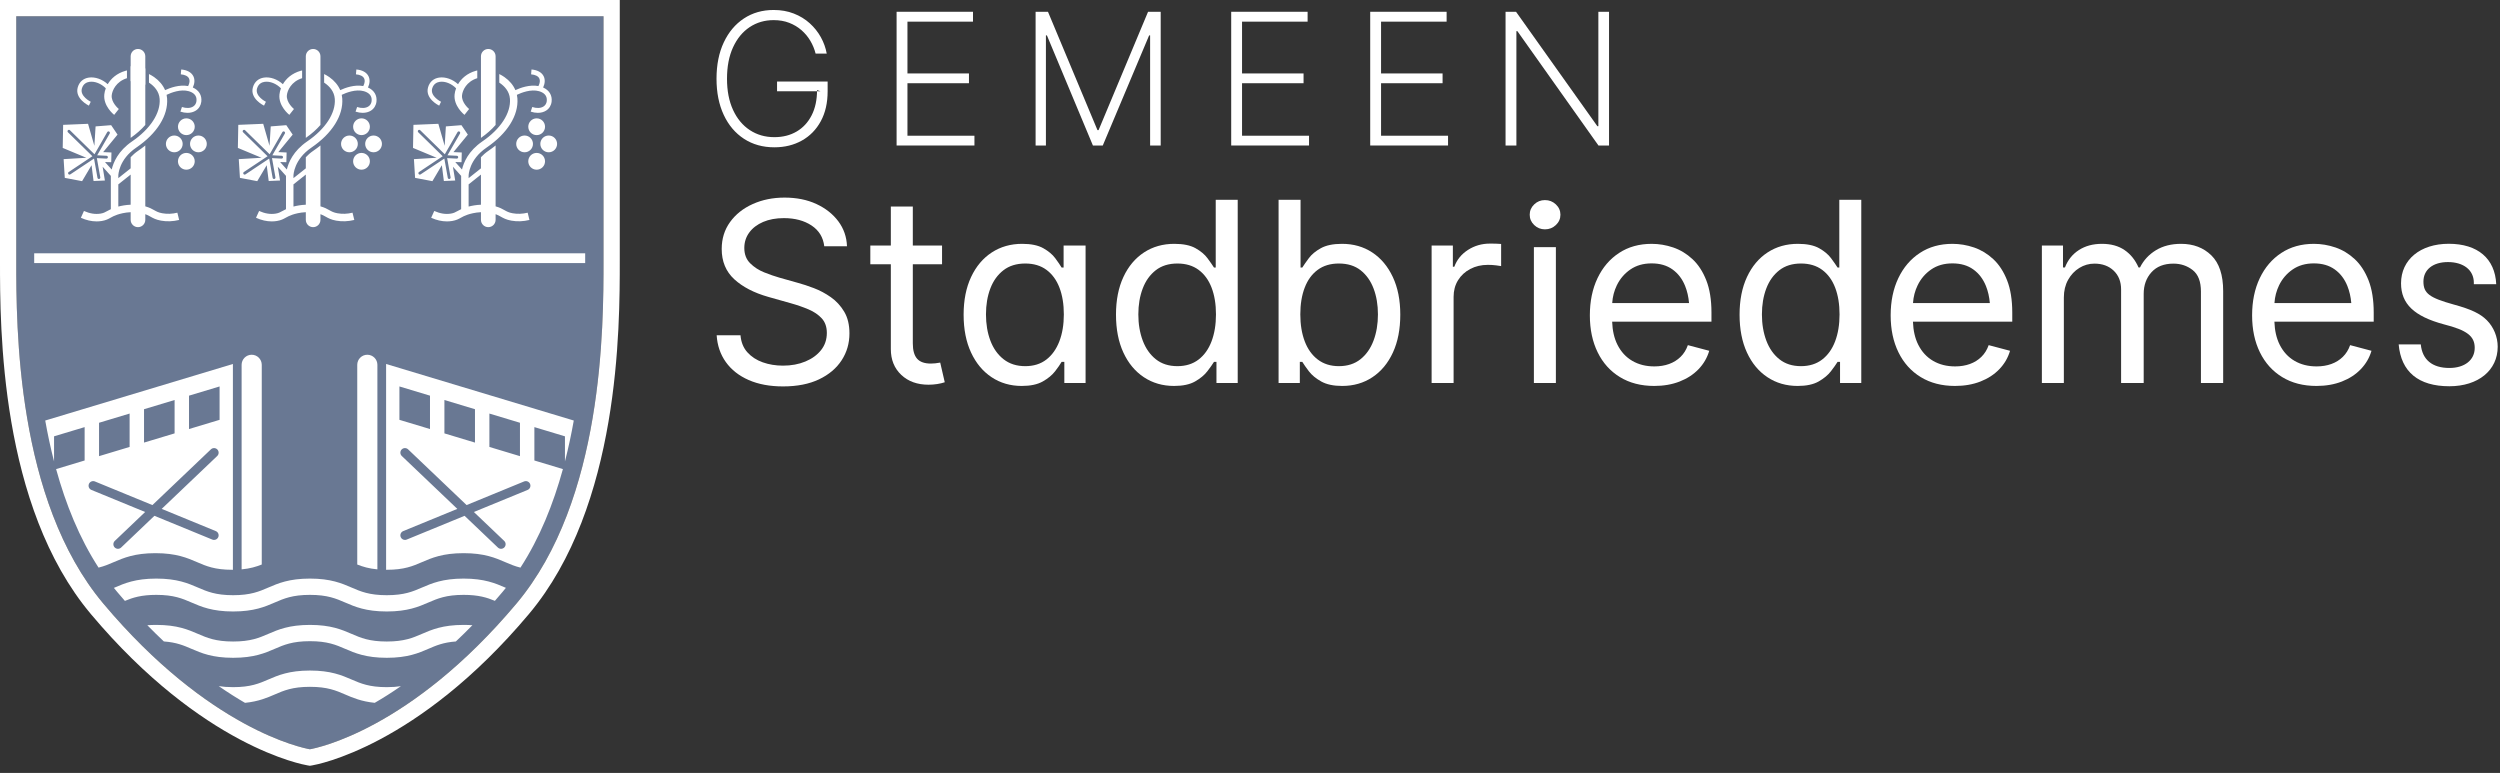 <svg width="262" height="81" viewBox="0 0 262 81" fill="none" xmlns="http://www.w3.org/2000/svg">
<rect x="0" y="0" width="262" height="81" fill="#333333" stroke="none"/>
<path fill-rule="evenodd" clip-rule="evenodd" d="M1.705 1.706V27.33C1.702 34.185 1.696 52.392 10.836 63.264C21.897 76.422 31.703 78.387 32.476 78.523C33.249 78.387 43.055 76.423 54.116 63.264C63.256 52.392 63.25 34.185 63.248 27.331V1.706H1.705Z" fill="#697893"/>
<path fill-rule="evenodd" clip-rule="evenodd" d="M3.584 27.57H61.327V26.546H3.584V27.57Z" fill="white"/>
<path fill-rule="evenodd" clip-rule="evenodd" d="M15.227 8.88V7.18C14.777 7.025 14.312 6.94 13.865 6.94C13.807 6.94 13.75 6.943 13.693 6.946V8.507C13.746 8.502 13.8 8.497 13.859 8.497C14.295 8.497 14.796 8.642 15.227 8.88" fill="white"/>
<path fill-rule="evenodd" clip-rule="evenodd" d="M40.534 72.014C38.697 72.014 37.798 71.625 36.846 71.213C35.827 70.773 34.671 70.273 32.483 70.273C30.293 70.273 29.138 70.773 28.119 71.213C27.167 71.625 26.268 72.014 24.432 72.014C23.844 72.014 23.353 71.974 22.925 71.906C23.912 72.59 24.835 73.17 25.678 73.659C27.097 73.512 27.989 73.128 28.795 72.78C29.747 72.368 30.646 71.979 32.483 71.979C34.319 71.979 35.218 72.368 36.17 72.779C36.973 73.127 37.862 73.51 39.272 73.657C40.113 73.17 41.032 72.592 42.017 71.91C41.595 71.975 41.11 72.014 40.534 72.014" fill="white"/>
<path fill-rule="evenodd" clip-rule="evenodd" d="M13.088 62.974C13.912 62.631 14.799 62.342 16.381 62.342C18.217 62.342 19.117 62.731 20.068 63.142C21.087 63.583 22.243 64.083 24.431 64.083C26.621 64.083 27.776 63.583 28.795 63.142C29.747 62.731 30.646 62.342 32.482 62.342C34.319 62.342 35.218 62.731 36.17 63.142C37.189 63.583 38.345 64.083 40.533 64.083C42.722 64.083 43.878 63.583 44.897 63.142C45.849 62.731 46.748 62.342 48.584 62.342C50.158 62.342 51.044 62.628 51.864 62.969C52.129 62.665 52.394 62.358 52.66 62.041C52.781 61.898 52.899 61.752 53.017 61.606C52.994 61.596 52.971 61.587 52.949 61.576C51.929 61.136 50.773 60.636 48.584 60.636C46.396 60.636 45.24 61.136 44.221 61.576C43.269 61.988 42.37 62.377 40.533 62.377C38.697 62.377 37.798 61.988 36.846 61.576C35.827 61.136 34.672 60.636 32.482 60.636C30.293 60.636 29.139 61.136 28.119 61.576C27.167 61.988 26.268 62.377 24.431 62.377C22.595 62.377 21.696 61.988 20.744 61.576C19.725 61.136 18.57 60.636 16.381 60.636C14.192 60.636 13.037 61.136 12.017 61.576C11.99 61.588 11.963 61.6 11.936 61.612C12.052 61.755 12.168 61.899 12.288 62.041C12.556 62.36 12.822 62.669 13.088 62.974" fill="white"/>
<path fill-rule="evenodd" clip-rule="evenodd" d="M48.584 65.49C46.395 65.49 45.24 65.99 44.221 66.43C43.269 66.842 42.37 67.231 40.533 67.231C38.697 67.231 37.798 66.842 36.846 66.43C35.826 65.99 34.671 65.49 32.483 65.49C30.293 65.49 29.138 65.99 28.119 66.431C27.167 66.842 26.268 67.231 24.432 67.231C22.595 67.231 21.696 66.842 20.744 66.43C19.725 65.99 18.57 65.49 16.381 65.49C16.044 65.49 15.732 65.503 15.441 65.524C16.026 66.124 16.604 66.688 17.173 67.224C18.497 67.319 19.265 67.65 20.068 67.997C21.088 68.438 22.242 68.937 24.432 68.937C26.621 68.937 27.775 68.438 28.795 67.997C29.747 67.585 30.646 67.196 32.483 67.196C34.319 67.196 35.218 67.585 36.17 67.997C37.189 68.438 38.344 68.937 40.533 68.937C42.723 68.937 43.878 68.438 44.897 67.997C45.697 67.651 46.461 67.322 47.773 67.226C48.343 66.689 48.922 66.123 49.508 65.523C49.222 65.502 48.915 65.49 48.584 65.49" fill="white"/>
<path fill-rule="evenodd" clip-rule="evenodd" d="M1.705 1.706V27.33C1.702 34.185 1.696 52.392 10.836 63.264C21.897 76.422 31.704 78.387 32.476 78.523C33.249 78.387 43.055 76.423 54.116 63.264C63.256 52.392 63.25 34.185 63.248 27.331V1.706H1.705ZM32.476 80.253L32.234 80.213C31.79 80.139 21.213 78.259 9.532 64.363C-0.008 53.014 -0.002 34.355 7.03599e-05 27.33V0H64.952V27.33C64.955 34.355 64.96 53.014 55.42 64.363C43.739 78.259 33.162 80.139 32.718 80.213L32.476 80.253Z" fill="white"/>
<path fill-rule="evenodd" clip-rule="evenodd" d="M15.227 13.097V8.88V7.18V5.9C15.227 5.476 14.884 5.132 14.46 5.132C14.036 5.132 13.693 5.476 13.693 5.9V6.945V8.508V14.451C14.3 14.027 14.816 13.57 15.227 13.097V13.097ZM12.399 19.322V21.648C12.727 21.562 13.178 21.474 13.693 21.454V18.295L12.399 19.322ZM10.51 18.584L10.15 16.571L11.156 16.623C11.236 16.623 11.302 16.56 11.305 16.481C11.307 16.442 11.294 16.403 11.267 16.374C11.241 16.344 11.204 16.327 11.164 16.325L10.187 16.274L11.497 13.994C11.538 13.922 11.513 13.831 11.442 13.789C11.407 13.77 11.367 13.765 11.329 13.775C11.29 13.786 11.258 13.81 11.238 13.845L9.903 16.169L7.328 13.648C7.269 13.591 7.175 13.592 7.117 13.651C7.089 13.68 7.074 13.717 7.075 13.757C7.075 13.797 7.091 13.834 7.119 13.862L9.684 16.373L7.202 18.026C7.169 18.048 7.146 18.082 7.139 18.121C7.131 18.16 7.139 18.2 7.161 18.234C7.206 18.301 7.298 18.32 7.368 18.275L9.855 16.618L10.216 18.637C10.229 18.708 10.291 18.759 10.364 18.759L10.39 18.757C10.429 18.75 10.463 18.728 10.486 18.695C10.509 18.663 10.518 18.623 10.51 18.584V18.584ZM21.098 10.658C21.05 11.054 20.845 11.387 20.518 11.594C20.275 11.748 19.976 11.826 19.652 11.826C19.414 11.826 19.162 11.784 18.906 11.7L19.068 11.214C19.524 11.366 19.953 11.347 20.244 11.162C20.441 11.037 20.56 10.842 20.59 10.597C20.666 9.951 20.189 9.674 19.775 9.556C18.937 9.317 17.927 9.714 17.459 9.937C17.484 10.06 17.504 10.185 17.512 10.311C17.641 12.099 16.461 13.981 14.274 15.473C12.438 16.726 12.4 18.341 12.399 18.409V18.669L13.693 17.642V16.477C13.906 16.246 14.167 16.014 14.491 15.793C14.751 15.616 14.995 15.432 15.227 15.245V21.625C15.666 21.748 15.929 21.895 16.16 22.026C16.41 22.166 16.607 22.278 17.02 22.352C17.522 22.443 18.05 22.422 18.588 22.29L18.774 23.051C18.13 23.21 17.492 23.234 16.881 23.124C16.338 23.026 16.052 22.864 15.775 22.708C15.611 22.615 15.454 22.526 15.227 22.445V23.039C15.227 23.462 14.884 23.806 14.46 23.806C14.036 23.806 13.693 23.462 13.693 23.039V22.237C13.066 22.265 12.55 22.411 12.292 22.498C11.966 22.608 11.776 22.714 11.592 22.816C11.343 22.954 11.108 23.085 10.669 23.159C10.49 23.188 10.307 23.203 10.123 23.203C9.587 23.203 9.035 23.077 8.476 22.823L8.798 22.109C9.406 22.384 9.992 22.477 10.541 22.386C10.846 22.334 10.991 22.254 11.212 22.131C11.324 22.068 11.452 21.998 11.616 21.923V18.431L10.755 17.471L10.993 18.918L9.804 18.97L9.595 17.314L8.604 18.986L6.789 18.641L6.668 16.678L9.05 16.534L6.572 15.502L6.617 13.084L9.228 12.975L9.89 15.283L10.017 13.247L11.649 13.118L12.318 14.108L10.812 15.941L11.681 15.979L11.656 16.999L11.002 16.983L11.706 17.767C11.877 17.037 12.375 15.819 13.833 14.825C15.754 13.514 16.837 11.848 16.732 10.367C16.674 9.56 16.142 9.027 15.707 8.723C15.676 8.701 15.645 8.681 15.613 8.66V7.759C15.801 7.852 15.983 7.96 16.156 8.08C16.688 8.453 17.077 8.922 17.301 9.445C17.817 9.205 18.801 8.843 19.717 9.02C19.877 8.707 19.91 8.425 19.805 8.216C19.687 7.978 19.382 7.828 18.948 7.792L18.99 7.282C19.609 7.333 20.061 7.583 20.263 7.987C20.431 8.325 20.409 8.738 20.209 9.17C20.848 9.454 21.176 9.993 21.098 10.658V10.658ZM9.314 11.071L9.51 10.665C9.498 10.659 8.339 10.086 8.584 9.264C8.731 8.771 9.094 8.618 9.372 8.577C9.941 8.491 10.623 8.774 11.087 9.255C11.004 9.476 10.951 9.694 10.931 9.896C10.802 11.103 11.917 12 11.965 12.038L12.452 11.423C12.444 11.417 11.627 10.754 11.709 9.979C11.762 9.478 12.161 8.552 13.306 8.194V7.383C13.255 7.394 13.204 7.405 13.155 7.42C12.23 7.684 11.633 8.236 11.29 8.825C10.734 8.312 9.973 8.031 9.305 8.131C8.73 8.217 8.32 8.574 8.153 9.135C7.798 10.325 9.253 11.041 9.314 11.071V11.071ZM18.651 13.281C18.651 13.767 19.044 14.16 19.53 14.16C20.016 14.16 20.409 13.767 20.409 13.281C20.409 12.795 20.016 12.402 19.53 12.402C19.044 12.402 18.651 12.795 18.651 13.281V13.281ZM19.914 15.081C19.914 15.567 20.308 15.96 20.793 15.96C21.278 15.96 21.672 15.567 21.672 15.081C21.672 14.595 21.278 14.202 20.793 14.202C20.308 14.202 19.914 14.595 19.914 15.081V15.081ZM17.386 15.081C17.386 15.567 17.78 15.96 18.265 15.96C18.75 15.96 19.144 15.567 19.144 15.081C19.144 14.595 18.75 14.202 18.265 14.202C17.78 14.202 17.386 14.595 17.386 15.081V15.081ZM20.408 16.905C20.408 17.391 20.014 17.784 19.529 17.784C19.044 17.784 18.65 17.391 18.65 16.905C18.65 16.419 19.044 16.026 19.529 16.026C20.014 16.026 20.408 16.419 20.408 16.905V16.905Z" fill="white"/>
<path fill-rule="evenodd" clip-rule="evenodd" d="M33.583 13.097V8.88V7.18V5.9C33.583 5.476 33.239 5.132 32.816 5.132C32.392 5.132 32.049 5.476 32.049 5.9V6.945V8.508V14.451C32.656 14.027 33.172 13.57 33.583 13.097V13.097ZM30.755 19.322V21.648C31.083 21.562 31.534 21.474 32.049 21.454V18.295L30.755 19.322ZM28.866 18.584L28.506 16.571L29.512 16.623C29.591 16.623 29.657 16.56 29.661 16.481C29.663 16.442 29.65 16.403 29.623 16.374C29.597 16.344 29.56 16.327 29.52 16.325L28.543 16.274L29.853 13.994C29.893 13.922 29.869 13.831 29.798 13.789C29.763 13.77 29.723 13.765 29.685 13.775C29.646 13.786 29.614 13.81 29.594 13.845L28.259 16.169L25.684 13.648C25.625 13.591 25.53 13.592 25.473 13.651C25.445 13.68 25.43 13.717 25.43 13.757C25.431 13.797 25.447 13.834 25.475 13.862L28.04 16.373L25.558 18.026C25.525 18.048 25.502 18.082 25.495 18.121C25.487 18.16 25.495 18.2 25.516 18.234C25.561 18.301 25.654 18.32 25.724 18.275L28.211 16.618L28.572 18.637C28.585 18.708 28.647 18.759 28.72 18.759L28.745 18.757C28.785 18.75 28.819 18.728 28.842 18.695C28.865 18.663 28.873 18.623 28.866 18.584V18.584ZM39.453 10.658C39.406 11.054 39.2 11.387 38.874 11.594C38.63 11.748 38.332 11.826 38.008 11.826C37.77 11.826 37.517 11.784 37.262 11.7L37.424 11.214C37.88 11.366 38.309 11.347 38.6 11.162C38.797 11.037 38.916 10.842 38.946 10.597C39.022 9.951 38.545 9.674 38.131 9.556C37.293 9.317 36.283 9.714 35.814 9.937C35.84 10.06 35.859 10.185 35.868 10.311C35.997 12.099 34.817 13.981 32.63 15.473C30.794 16.726 30.756 18.341 30.755 18.409V18.669L32.049 17.642V16.477C32.262 16.246 32.523 16.014 32.847 15.793C33.107 15.616 33.35 15.432 33.583 15.245V21.625C34.022 21.748 34.285 21.895 34.516 22.026C34.766 22.166 34.963 22.278 35.376 22.352C35.878 22.443 36.406 22.422 36.944 22.29L37.13 23.051C36.486 23.21 35.848 23.234 35.237 23.124C34.694 23.026 34.408 22.864 34.131 22.708C33.967 22.615 33.809 22.526 33.583 22.445V23.039C33.583 23.462 33.239 23.806 32.816 23.806C32.392 23.806 32.049 23.462 32.049 23.039V22.237C31.422 22.265 30.906 22.411 30.648 22.498C30.322 22.608 30.132 22.714 29.948 22.816C29.699 22.954 29.463 23.085 29.025 23.159C28.845 23.188 28.663 23.203 28.479 23.203C27.943 23.203 27.391 23.077 26.831 22.823L27.154 22.109C27.762 22.384 28.348 22.477 28.896 22.386C29.201 22.334 29.347 22.254 29.568 22.131C29.68 22.068 29.808 21.998 29.972 21.923V18.431L29.11 17.471L29.349 18.918L28.16 18.97L27.951 17.314L26.96 18.986L25.145 18.641L25.024 16.678L27.406 16.534L24.928 15.502L24.973 13.084L27.584 12.975L28.246 15.283L28.372 13.247L30.004 13.118L30.674 14.108L29.167 15.941L30.037 15.979L30.012 16.999L29.358 16.983L30.061 17.767C30.232 17.037 30.731 15.819 32.188 14.825C34.11 13.514 35.193 11.848 35.087 10.367C35.03 9.56 34.498 9.027 34.062 8.723C34.032 8.701 34.001 8.681 33.969 8.66V7.759C34.157 7.852 34.339 7.96 34.512 8.08C35.044 8.453 35.433 8.922 35.657 9.445C36.173 9.205 37.157 8.843 38.072 9.02C38.233 8.707 38.266 8.425 38.161 8.216C38.043 7.978 37.738 7.828 37.303 7.792L37.346 7.282C37.965 7.333 38.417 7.583 38.619 7.987C38.787 8.325 38.765 8.738 38.565 9.17C39.204 9.454 39.532 9.993 39.453 10.658V10.658ZM27.67 11.071L27.866 10.665C27.854 10.659 26.695 10.086 26.94 9.264C27.087 8.771 27.45 8.618 27.728 8.577C28.297 8.491 28.979 8.774 29.443 9.255C29.36 9.476 29.307 9.694 29.287 9.896C29.158 11.103 30.273 12 30.321 12.038L30.807 11.423C30.799 11.417 29.983 10.754 30.065 9.979C30.118 9.478 30.517 8.552 31.662 8.194V7.383C31.611 7.394 31.56 7.405 31.511 7.42C30.585 7.684 29.989 8.236 29.646 8.825C29.09 8.312 28.329 8.031 27.661 8.131C27.085 8.217 26.676 8.574 26.509 9.135C26.154 10.325 27.609 11.041 27.67 11.071V11.071ZM37.007 13.281C37.007 13.767 37.4 14.16 37.886 14.16C38.371 14.16 38.764 13.767 38.764 13.281C38.764 12.795 38.371 12.402 37.886 12.402C37.4 12.402 37.007 12.795 37.007 13.281V13.281ZM38.27 15.081C38.27 15.567 38.664 15.96 39.148 15.96C39.634 15.96 40.028 15.567 40.028 15.081C40.028 14.595 39.634 14.202 39.148 14.202C38.664 14.202 38.27 14.595 38.27 15.081V15.081ZM35.742 15.081C35.742 15.567 36.136 15.96 36.621 15.96C37.106 15.96 37.499 15.567 37.499 15.081C37.499 14.595 37.106 14.202 36.621 14.202C36.136 14.202 35.742 14.595 35.742 15.081V15.081ZM38.764 16.905C38.764 17.391 38.37 17.784 37.884 17.784C37.4 17.784 37.006 17.391 37.006 16.905C37.006 16.419 37.4 16.026 37.884 16.026C38.37 16.026 38.764 16.419 38.764 16.905V16.905Z" fill="white"/>
<path fill-rule="evenodd" clip-rule="evenodd" d="M51.939 13.097V8.88V7.18V5.9C51.939 5.476 51.595 5.132 51.172 5.132C50.748 5.132 50.404 5.476 50.404 5.9V6.945V8.508V14.451C51.012 14.027 51.528 13.57 51.939 13.097V13.097ZM49.111 19.322V21.648C49.439 21.562 49.889 21.474 50.404 21.454V18.295L49.111 19.322ZM47.222 18.584L46.861 16.571L47.868 16.623C47.947 16.623 48.013 16.56 48.017 16.481C48.019 16.442 48.006 16.403 47.979 16.374C47.952 16.344 47.915 16.327 47.876 16.325L46.898 16.274L48.209 13.994C48.249 13.922 48.225 13.831 48.154 13.789C48.119 13.77 48.079 13.765 48.041 13.775C48.002 13.786 47.969 13.81 47.95 13.845L46.615 16.169L44.039 13.648C43.981 13.591 43.886 13.592 43.828 13.651C43.801 13.68 43.786 13.717 43.786 13.757C43.787 13.797 43.803 13.834 43.831 13.862L46.396 16.373L43.914 18.026C43.881 18.048 43.858 18.082 43.851 18.121C43.843 18.16 43.851 18.2 43.872 18.234C43.917 18.301 44.01 18.32 44.079 18.275L46.567 16.618L46.928 18.637C46.941 18.708 47.003 18.759 47.075 18.759L47.101 18.757C47.141 18.75 47.175 18.728 47.197 18.695C47.221 18.663 47.229 18.623 47.222 18.584V18.584ZM57.809 10.658C57.762 11.054 57.556 11.387 57.23 11.594C56.986 11.748 56.688 11.826 56.364 11.826C56.126 11.826 55.873 11.784 55.618 11.7L55.78 11.214C56.236 11.366 56.664 11.347 56.956 11.162C57.153 11.037 57.272 10.842 57.302 10.597C57.378 9.951 56.9 9.674 56.487 9.556C55.649 9.317 54.639 9.714 54.17 9.937C54.196 10.06 54.215 10.185 54.224 10.311C54.353 12.099 53.172 13.981 50.985 15.473C49.15 16.726 49.111 18.341 49.111 18.409V18.669L50.404 17.642V16.477C50.618 16.246 50.879 16.014 51.203 15.793C51.463 15.616 51.706 15.432 51.939 15.245V21.625C52.378 21.748 52.64 21.895 52.872 22.026C53.122 22.166 53.319 22.278 53.732 22.352C54.234 22.443 54.761 22.422 55.3 22.29L55.486 23.051C54.841 23.21 54.204 23.234 53.593 23.124C53.05 23.026 52.764 22.864 52.487 22.708C52.323 22.615 52.165 22.526 51.939 22.445V23.039C51.939 23.462 51.595 23.806 51.172 23.806C50.748 23.806 50.404 23.462 50.404 23.039V22.237C49.778 22.265 49.262 22.411 49.003 22.498C48.678 22.608 48.487 22.714 48.304 22.816C48.055 22.954 47.819 23.085 47.381 23.159C47.201 23.188 47.019 23.203 46.835 23.203C46.299 23.203 45.747 23.077 45.187 22.823L45.51 22.109C46.118 22.384 46.704 22.477 47.252 22.386C47.557 22.334 47.703 22.254 47.924 22.131C48.035 22.068 48.164 21.998 48.328 21.923V18.431L47.466 17.471L47.705 18.918L46.516 18.97L46.306 17.314L45.316 18.986L43.501 18.641L43.38 16.678L45.762 16.534L43.284 15.502L43.328 13.084L45.939 12.975L46.602 15.283L46.728 13.247L48.36 13.118L49.03 14.108L47.523 15.941L48.393 15.979L48.368 16.999L47.713 16.983L48.417 17.767C48.588 17.037 49.087 15.819 50.544 14.825C52.466 13.514 53.549 11.848 53.443 10.367C53.386 9.56 52.854 9.027 52.418 8.723C52.388 8.701 52.357 8.681 52.325 8.66V7.759C52.513 7.852 52.695 7.96 52.867 8.08C53.4 8.453 53.789 8.922 54.013 9.445C54.529 9.205 55.513 8.843 56.428 9.02C56.589 8.707 56.621 8.425 56.517 8.216C56.399 7.978 56.094 7.828 55.659 7.792L55.701 7.282C56.321 7.333 56.773 7.583 56.974 7.987C57.143 8.325 57.121 8.738 56.921 9.17C57.56 9.454 57.888 9.993 57.809 10.658V10.658ZM46.026 11.071L46.221 10.665C46.209 10.659 45.05 10.086 45.295 9.264C45.443 8.771 45.805 8.618 46.084 8.577C46.653 8.491 47.334 8.774 47.798 9.255C47.716 9.476 47.663 9.694 47.642 9.896C47.514 11.103 48.629 12 48.677 12.038L49.163 11.423C49.155 11.417 48.339 10.754 48.421 9.979C48.474 9.478 48.872 8.552 50.018 8.194V7.383C49.967 7.394 49.916 7.405 49.867 7.42C48.941 7.684 48.345 8.236 48.002 8.825C47.446 8.312 46.684 8.031 46.017 8.131C45.441 8.217 45.032 8.574 44.865 9.135C44.509 10.325 45.965 11.041 46.026 11.071V11.071ZM55.363 13.281C55.363 13.767 55.756 14.16 56.242 14.16C56.727 14.16 57.12 13.767 57.12 13.281C57.12 12.795 56.727 12.402 56.242 12.402C55.756 12.402 55.363 12.795 55.363 13.281V13.281ZM56.626 15.081C56.626 15.567 57.02 15.96 57.504 15.96C57.99 15.96 58.384 15.567 58.384 15.081C58.384 14.595 57.99 14.202 57.504 14.202C57.02 14.202 56.626 14.595 56.626 15.081V15.081ZM54.098 15.081C54.098 15.567 54.491 15.96 54.977 15.96C55.462 15.96 55.855 15.567 55.855 15.081C55.855 14.595 55.462 14.202 54.977 14.202C54.491 14.202 54.098 14.595 54.098 15.081V15.081ZM57.12 16.905C57.12 17.391 56.726 17.784 56.24 17.784C55.755 17.784 55.362 17.391 55.362 16.905C55.362 16.419 55.755 16.026 56.24 16.026C56.726 16.026 57.12 16.419 57.12 16.905V16.905Z" fill="white"/>
<path fill-rule="evenodd" clip-rule="evenodd" d="M25.321 59.67V38.233C25.321 37.651 25.794 37.177 26.377 37.177C26.959 37.177 27.432 37.651 27.432 38.233V59.162C26.853 59.392 26.219 59.587 25.321 59.67" fill="white"/>
<path fill-rule="evenodd" clip-rule="evenodd" d="M9.319 50.718C9.42 50.473 9.7 50.355 9.945 50.456L15.973 52.932L22.102 47.092C22.294 46.909 22.598 46.917 22.781 47.109C22.964 47.301 22.956 47.606 22.764 47.789L16.946 53.331L22.615 55.659C22.861 55.76 22.978 56.041 22.877 56.286C22.801 56.472 22.622 56.584 22.433 56.584C22.372 56.584 22.31 56.572 22.251 56.548L16.184 54.057L12.693 57.383C12.6 57.471 12.481 57.515 12.362 57.515C12.235 57.515 12.108 57.465 12.014 57.366C11.831 57.174 11.839 56.869 12.031 56.686L15.211 53.657L9.581 51.345C9.335 51.244 9.218 50.964 9.319 50.718V50.718ZM23.012 43.998L19.809 44.963V41.465L23.012 40.5V43.998ZM18.298 45.418L15.094 46.383V42.886L18.298 41.92V45.418ZM13.584 46.839L10.38 47.804V44.306L13.584 43.34V46.839ZM5.665 48.357V45.726L8.869 44.761V48.259L5.879 49.16C6.878 52.794 8.301 56.363 10.328 59.486C10.94 59.336 11.425 59.128 11.923 58.912C12.943 58.472 14.098 57.972 16.287 57.972C18.476 57.972 19.632 58.472 20.651 58.912C21.603 59.324 22.502 59.713 24.338 59.713C24.363 59.713 24.385 59.712 24.408 59.712V38.145L4.74 44.071C4.992 45.49 5.296 46.926 5.665 48.357V48.357Z" fill="white"/>
<path fill-rule="evenodd" clip-rule="evenodd" d="M39.551 59.67V38.233C39.551 37.651 39.078 37.177 38.495 37.177C37.912 37.177 37.44 37.651 37.44 38.233V59.162C38.019 59.392 38.653 59.587 39.551 59.67" fill="white"/>
<path fill-rule="evenodd" clip-rule="evenodd" d="M55.291 51.345L49.661 53.657L52.841 56.687C53.033 56.87 53.04 57.173 52.857 57.366C52.763 57.465 52.637 57.515 52.51 57.515C52.391 57.515 52.272 57.471 52.179 57.383L48.688 54.057L42.621 56.548C42.562 56.573 42.5 56.584 42.439 56.584C42.25 56.584 42.071 56.472 41.995 56.286C41.894 56.04 42.011 55.76 42.257 55.659L47.926 53.331L42.108 47.788C41.916 47.605 41.908 47.301 42.091 47.109C42.274 46.917 42.578 46.91 42.77 47.093L48.899 52.931L54.926 50.456C55.172 50.356 55.452 50.473 55.553 50.718C55.654 50.964 55.536 51.245 55.291 51.345V51.345ZM41.859 40.499L45.063 41.465V44.963L41.859 43.998V40.499ZM46.574 41.92L49.778 42.886V46.384L46.574 45.418V41.92ZM51.288 43.341L54.492 44.306V47.804L51.288 46.839V43.341ZM60.132 44.071L40.464 38.145V59.712C40.487 59.712 40.509 59.713 40.534 59.713C42.37 59.713 43.269 59.324 44.221 58.912C45.24 58.471 46.395 57.972 48.585 57.972C50.774 57.972 51.929 58.471 52.949 58.912C53.447 59.127 53.932 59.336 54.544 59.487C56.571 56.364 57.994 52.795 58.993 49.16L56.003 48.259V44.761L59.207 45.727V48.356C59.575 46.926 59.88 45.49 60.132 44.071V44.071Z" fill="white"/>
<path fill-rule="evenodd" clip-rule="evenodd" d="M81.153 15.438C79.944 15.438 78.883 15.141 77.972 14.549C77.06 13.956 76.352 13.12 75.848 12.042C75.343 10.963 75.091 9.7 75.091 8.252C75.091 6.79 75.345 5.52 75.852 4.442C76.36 3.363 77.063 2.528 77.962 1.935C78.861 1.343 79.9 1.046 81.077 1.046C81.849 1.046 82.552 1.17 83.187 1.418C83.823 1.666 84.38 2.004 84.856 2.434C85.332 2.863 85.722 3.352 86.026 3.901C86.329 4.45 86.535 5.022 86.641 5.617H85.476C85.357 5.147 85.174 4.702 84.926 4.282C84.679 3.862 84.369 3.489 83.996 3.163C83.623 2.837 83.193 2.58 82.708 2.392C82.222 2.203 81.679 2.109 81.077 2.109C80.138 2.109 79.3 2.354 78.564 2.843C77.828 3.332 77.248 4.036 76.825 4.955C76.402 5.873 76.19 6.972 76.19 8.252C76.19 9.518 76.402 10.609 76.825 11.525C77.248 12.441 77.833 13.144 78.582 13.636C79.331 14.129 80.188 14.374 81.153 14.374C82.037 14.374 82.813 14.179 83.483 13.786C84.154 13.395 84.679 12.829 85.058 12.089C85.437 11.349 85.626 10.465 85.626 9.437L86.002 9.568H81.435V8.543H86.736V9.568C86.736 10.778 86.497 11.823 86.021 12.7C85.545 13.578 84.885 14.254 84.043 14.727C83.2 15.201 82.236 15.438 81.153 15.438" fill="white"/>
<path fill-rule="evenodd" clip-rule="evenodd" d="M93.963 15.249V1.234H101.97V2.269H95.101V7.697H101.547V8.722H95.101V14.224H102.121V15.249H93.963Z" fill="white"/>
<path fill-rule="evenodd" clip-rule="evenodd" d="M108.531 1.235H109.828L115.016 13.641H115.129L120.316 1.235H121.641V15.249H120.532V3.708H120.43L115.571 15.249H114.537L109.716 3.708H109.612V15.249H108.531V1.235Z" fill="white"/>
<path fill-rule="evenodd" clip-rule="evenodd" d="M129.03 15.249V1.234H137.037V2.269H130.166V7.697H136.613V8.722H130.166V14.224H137.187V15.249H129.03Z" fill="white"/>
<path fill-rule="evenodd" clip-rule="evenodd" d="M143.598 15.249V1.234H151.605V2.269H144.735V7.697H151.182V8.722H144.735V14.224H151.755V15.249H143.598Z" fill="white"/>
<path fill-rule="evenodd" clip-rule="evenodd" d="M168.626 1.235V15.249H167.518L159.022 3.266H158.918V15.249H157.782V1.235H158.881L167.405 13.227H167.508V1.235H168.626Z" fill="white"/>
<path fill-rule="evenodd" clip-rule="evenodd" d="M98.013 38.077C97.853 38.094 97.702 38.102 97.555 38.102C96.894 38.102 96.414 37.933 96.114 37.594C95.813 37.254 95.663 36.719 95.663 35.989V27.693H98.727V25.734H95.663V21.644H93.359V25.734H91.21V27.693H93.359V36.583C93.359 37.699 93.724 38.6 94.453 39.288C95.182 39.975 96.135 40.318 97.311 40.318C97.612 40.318 97.914 40.294 98.218 40.248C98.523 40.2 98.787 40.138 99.01 40.06L98.534 37.999C98.345 38.034 98.171 38.059 98.013 38.077" fill="white"/>
<path fill-rule="evenodd" clip-rule="evenodd" d="M111.021 35.771C110.707 36.587 110.253 37.225 109.656 37.684C109.06 38.143 108.324 38.373 107.449 38.373C106.548 38.373 105.791 38.133 105.177 37.651C104.564 37.171 104.102 36.52 103.793 35.7C103.484 34.88 103.33 33.962 103.33 32.949C103.33 31.944 103.482 31.04 103.786 30.237C104.091 29.434 104.548 28.797 105.158 28.324C105.767 27.852 106.531 27.616 107.449 27.616C108.333 27.616 109.075 27.839 109.675 28.285C110.276 28.732 110.729 29.355 111.034 30.154C111.339 30.952 111.49 31.884 111.49 32.949C111.49 34.014 111.334 34.954 111.021 35.771V35.771ZM111.465 28.041H111.259C111.105 27.783 110.881 27.456 110.59 27.062C110.298 26.667 109.88 26.317 109.334 26.011C108.79 25.707 108.054 25.554 107.127 25.554C105.925 25.554 104.863 25.855 103.941 26.456C103.019 27.057 102.296 27.914 101.773 29.026C101.249 30.139 100.987 31.455 100.987 32.975C100.987 34.504 101.246 35.826 101.766 36.943C102.285 38.059 103.003 38.922 103.922 39.532C104.84 40.142 105.891 40.447 107.075 40.447C107.994 40.447 108.73 40.29 109.283 39.977C109.837 39.663 110.265 39.309 110.57 38.914C110.875 38.519 111.105 38.188 111.259 37.922H111.542V40.138H113.769V25.734H111.465V28.041Z" fill="white"/>
<path fill-rule="evenodd" clip-rule="evenodd" d="M126.97 35.771C126.662 36.587 126.206 37.225 125.606 37.684C125.005 38.143 124.267 38.373 123.392 38.373C122.491 38.373 121.738 38.133 121.133 37.651C120.528 37.171 120.071 36.52 119.762 35.7C119.453 34.88 119.298 33.962 119.298 32.949C119.298 31.944 119.451 31.04 119.756 30.237C120.06 29.434 120.515 28.797 121.12 28.324C121.725 27.852 122.482 27.616 123.392 27.616C124.276 27.616 125.018 27.839 125.619 28.285C126.219 28.732 126.672 29.355 126.977 30.154C127.281 30.952 127.434 31.884 127.434 32.949C127.434 34.014 127.279 34.954 126.97 35.771V35.771ZM127.408 28.041H127.228C127.064 27.783 126.837 27.456 126.545 27.062C126.254 26.667 125.835 26.317 125.29 26.011C124.746 25.707 124.005 25.554 123.07 25.554C121.869 25.554 120.809 25.855 119.89 26.456C118.973 27.057 118.253 27.914 117.734 29.026C117.215 30.139 116.956 31.455 116.956 32.975C116.956 34.504 117.213 35.826 117.728 36.943C118.243 38.059 118.959 38.922 119.878 39.532C120.796 40.142 121.852 40.447 123.044 40.447C123.962 40.447 124.696 40.29 125.245 39.977C125.794 39.663 126.221 39.309 126.526 38.914C126.83 38.519 127.064 38.188 127.228 37.922H127.485V40.138H129.712V20.942H127.408V28.041Z" fill="white"/>
<path fill-rule="evenodd" clip-rule="evenodd" d="M143.945 35.7C143.636 36.52 143.179 37.171 142.574 37.651C141.968 38.132 141.216 38.373 140.314 38.373C139.448 38.373 138.712 38.143 138.107 37.683C137.502 37.224 137.045 36.586 136.736 35.771C136.427 34.954 136.273 34.014 136.273 32.949C136.273 31.884 136.425 30.952 136.73 30.154C137.034 29.354 137.487 28.732 138.088 28.285C138.688 27.839 139.431 27.616 140.314 27.616C141.233 27.616 141.992 27.852 142.593 28.324C143.193 28.797 143.646 29.434 143.951 30.237C144.255 31.04 144.408 31.944 144.408 32.949C144.408 33.963 144.253 34.88 143.945 35.7M143.809 26.456C142.896 25.855 141.837 25.554 140.636 25.554C139.71 25.554 138.972 25.707 138.423 26.012C137.873 26.317 137.453 26.666 137.161 27.062C136.869 27.457 136.642 27.783 136.479 28.041H136.298V20.942H133.995V40.138H136.222V37.922H136.479C136.642 38.188 136.874 38.519 137.174 38.914C137.475 39.309 137.903 39.663 138.461 39.977C139.019 40.29 139.753 40.447 140.662 40.447C141.855 40.447 142.911 40.142 143.829 39.532C144.747 38.923 145.463 38.06 145.978 36.943C146.494 35.826 146.75 34.503 146.75 32.975C146.75 31.454 146.489 30.139 145.965 29.026C145.442 27.914 144.723 27.057 143.809 26.456" fill="white"/>
<path fill-rule="evenodd" clip-rule="evenodd" d="M156.147 25.529C155.297 25.529 154.529 25.75 153.843 26.192C153.156 26.634 152.68 27.22 152.414 27.951H152.26V25.734H150.033V40.138H152.337V31.107C152.337 30.454 152.491 29.877 152.8 29.374C153.109 28.872 153.536 28.477 154.081 28.189C154.626 27.901 155.242 27.757 155.928 27.757C156.228 27.757 156.514 27.774 156.784 27.808C157.054 27.843 157.233 27.869 157.318 27.886V25.567C157.181 25.55 156.992 25.54 156.751 25.535C156.512 25.531 156.31 25.529 156.147 25.529" fill="white"/>
<path fill-rule="evenodd" clip-rule="evenodd" d="M160.752 40.138H163.056V25.901H160.752V40.138Z" fill="white"/>
<path fill-rule="evenodd" clip-rule="evenodd" d="M161.91 20.97C161.473 20.97 161.097 21.12 160.784 21.421C160.471 21.721 160.314 22.082 160.314 22.503C160.314 22.924 160.471 23.284 160.784 23.584C161.097 23.886 161.473 24.035 161.91 24.035C162.357 24.035 162.738 23.886 163.056 23.584C163.373 23.284 163.533 22.924 163.533 22.503C163.533 22.082 163.373 21.721 163.056 21.421C162.738 21.12 162.357 20.97 161.91 20.97" fill="white"/>
<path fill-rule="evenodd" clip-rule="evenodd" d="M170.865 28.24C171.483 27.815 172.225 27.603 173.092 27.603C173.959 27.603 174.685 27.813 175.274 28.234C175.861 28.654 176.303 29.232 176.599 29.967C176.818 30.509 176.955 31.108 177.012 31.764H168.959C169.001 31.105 169.161 30.484 169.442 29.902C169.773 29.22 170.247 28.666 170.865 28.24M177.372 27.158C176.767 26.596 176.093 26.188 175.351 25.934C174.608 25.681 173.856 25.555 173.092 25.555C171.787 25.555 170.65 25.872 169.681 26.508C168.711 27.143 167.958 28.023 167.421 29.149C166.885 30.274 166.617 31.575 166.617 33.052C166.617 34.521 166.889 35.812 167.435 36.923C167.979 38.036 168.758 38.901 169.771 39.52C170.784 40.138 171.98 40.447 173.362 40.447C174.349 40.447 175.237 40.292 176.026 39.983C176.816 39.674 177.476 39.243 178.009 38.689C178.541 38.135 178.914 37.492 179.128 36.763L176.889 36.17C176.717 36.66 176.462 37.07 176.123 37.4C175.784 37.731 175.383 37.98 174.919 38.147C174.456 38.315 173.942 38.399 173.375 38.399C172.5 38.399 171.729 38.206 171.065 37.819C170.399 37.432 169.88 36.868 169.507 36.125C169.169 35.452 168.986 34.646 168.953 33.709H179.361V32.756C179.361 31.425 179.18 30.3 178.82 29.38C178.459 28.462 177.977 27.721 177.372 27.158" fill="white"/>
<path fill-rule="evenodd" clip-rule="evenodd" d="M192.321 35.771C192.012 36.587 191.557 37.225 190.956 37.684C190.356 38.143 189.617 38.373 188.743 38.373C187.842 38.373 187.089 38.133 186.484 37.651C185.878 37.171 185.422 36.52 185.112 35.7C184.804 34.88 184.649 33.962 184.649 32.949C184.649 31.944 184.802 31.04 185.106 30.237C185.411 29.434 185.866 28.797 186.471 28.324C187.076 27.852 187.833 27.616 188.743 27.616C189.626 27.616 190.369 27.839 190.97 28.285C191.57 28.732 192.023 29.355 192.328 30.154C192.632 30.952 192.784 31.884 192.784 32.949C192.784 34.014 192.63 34.954 192.321 35.771V35.771ZM192.759 28.041H192.579C192.415 27.783 192.188 27.456 191.896 27.062C191.605 26.667 191.186 26.317 190.641 26.011C190.096 25.707 189.356 25.554 188.421 25.554C187.22 25.554 186.16 25.855 185.241 26.456C184.323 27.057 183.604 27.914 183.085 29.026C182.566 30.139 182.307 31.455 182.307 32.975C182.307 34.504 182.564 35.826 183.079 36.943C183.594 38.059 184.31 38.922 185.229 39.532C186.147 40.142 187.202 40.447 188.395 40.447C189.313 40.447 190.047 40.29 190.596 39.977C191.145 39.663 191.572 39.309 191.877 38.914C192.181 38.519 192.415 38.188 192.579 37.922H192.836V40.138H195.062V20.942H192.759V28.041Z" fill="white"/>
<path fill-rule="evenodd" clip-rule="evenodd" d="M202.389 28.24C203.007 27.815 203.749 27.603 204.616 27.603C205.483 27.603 206.21 27.813 206.798 28.234C207.386 28.654 207.827 29.232 208.124 29.967C208.342 30.509 208.48 31.108 208.536 31.764H200.483C200.525 31.105 200.685 30.484 200.967 29.902C201.297 29.22 201.771 28.666 202.389 28.24M208.896 27.158C208.291 26.596 207.617 26.188 206.875 25.934C206.133 25.681 205.38 25.555 204.616 25.555C203.311 25.555 202.174 25.872 201.205 26.508C200.235 27.143 199.482 28.023 198.945 29.149C198.41 30.274 198.141 31.575 198.141 33.052C198.141 34.521 198.413 35.812 198.959 36.923C199.503 38.036 200.282 38.901 201.295 39.52C202.308 40.138 203.504 40.447 204.886 40.447C205.873 40.447 206.761 40.292 207.551 39.983C208.34 39.674 209.001 39.243 209.533 38.689C210.065 38.135 210.439 37.492 210.652 36.763L208.413 36.17C208.241 36.66 207.986 37.07 207.647 37.4C207.308 37.731 206.907 37.98 206.443 38.147C205.98 38.315 205.466 38.399 204.899 38.399C204.024 38.399 203.254 38.206 202.589 37.819C201.924 37.432 201.404 36.868 201.031 36.125C200.693 35.452 200.51 34.646 200.477 33.709H210.885V32.756C210.885 31.425 210.704 30.3 210.344 29.38C209.983 28.462 209.501 27.721 208.896 27.158" fill="white"/>
<path fill-rule="evenodd" clip-rule="evenodd" d="M228.572 25.554C227.551 25.554 226.674 25.778 225.94 26.224C225.206 26.671 224.65 27.272 224.273 28.028H224.118C223.776 27.246 223.286 26.639 222.651 26.205C222.016 25.771 221.227 25.554 220.282 25.554C219.347 25.554 218.543 25.771 217.869 26.205C217.195 26.639 216.708 27.246 216.408 28.028H216.202V25.734H213.988V40.138H216.292V31.171C216.292 30.476 216.44 29.862 216.736 29.329C217.032 28.797 217.425 28.38 217.914 28.079C218.403 27.779 218.931 27.628 219.498 27.628C220.33 27.628 221.003 27.876 221.518 28.369C222.033 28.863 222.291 29.518 222.291 30.334V40.138H224.659V30.797C224.659 29.888 224.932 29.131 225.476 28.53C226.021 27.929 226.787 27.628 227.774 27.628C228.546 27.628 229.22 27.854 229.795 28.305C230.37 28.756 230.658 29.505 230.658 30.553V40.138H232.988V30.502C232.988 28.818 232.575 27.573 231.752 26.765C230.928 25.958 229.868 25.554 228.572 25.554" fill="white"/>
<path fill-rule="evenodd" clip-rule="evenodd" d="M240.269 28.24C240.887 27.815 241.628 27.603 242.496 27.603C243.362 27.603 244.089 27.813 244.678 28.234C245.265 28.654 245.707 29.232 246.003 29.967C246.221 30.509 246.359 31.108 246.416 31.764H238.363C238.404 31.105 238.565 30.484 238.846 29.902C239.176 29.22 239.651 28.666 240.269 28.24M246.776 27.158C246.17 26.596 245.497 26.188 244.755 25.934C244.012 25.681 243.26 25.555 242.496 25.555C241.191 25.555 240.054 25.872 239.085 26.508C238.115 27.143 237.362 28.023 236.825 29.149C236.289 30.274 236.021 31.575 236.021 33.052C236.021 34.521 236.293 35.812 236.838 36.923C237.383 38.036 238.162 38.901 239.175 39.52C240.187 40.138 241.384 40.447 242.766 40.447C243.752 40.447 244.641 40.292 245.43 39.983C246.22 39.674 246.88 39.243 247.412 38.689C247.944 38.135 248.318 37.492 248.532 36.763L246.293 36.17C246.121 36.66 245.865 37.07 245.527 37.4C245.188 37.731 244.787 37.98 244.323 38.147C243.86 38.315 243.345 38.399 242.778 38.399C241.904 38.399 241.133 38.206 240.469 37.819C239.803 37.432 239.284 36.868 238.911 36.125C238.572 35.452 238.39 34.646 238.357 33.709H248.765V32.756C248.765 31.425 248.584 30.3 248.223 29.38C247.863 28.462 247.38 27.721 246.776 27.158" fill="white"/>
<path fill-rule="evenodd" clip-rule="evenodd" d="M260.617 33.555C259.937 32.875 258.979 32.411 257.157 31.916C254.594 31.205 253.976 30.742 253.976 29.505C253.976 28.269 254.964 27.465 256.539 27.465C258.176 27.465 259.258 28.299 259.258 29.629V29.784H261.605C261.481 27.094 259.659 25.548 256.632 25.548C253.636 25.548 251.629 27.218 251.629 29.691C251.629 31.855 253.019 33.153 256.107 33.987C258.547 34.606 259.35 35.225 259.35 36.461C259.35 37.728 258.3 38.563 256.694 38.563C254.902 38.563 253.852 37.697 253.698 36.09H251.381C251.629 38.965 253.451 40.479 256.694 40.479C259.721 40.479 261.759 38.81 261.759 36.337C261.759 35.286 261.327 34.266 260.617 33.555" fill="white"/>
<path fill-rule="evenodd" clip-rule="evenodd" d="M87.078 31.149C86.512 30.75 85.918 30.432 85.295 30.196C84.673 29.96 84.105 29.773 83.59 29.635L81.671 29.094C81.191 28.957 80.666 28.774 80.095 28.547C79.524 28.32 79.033 28.002 78.621 27.594C78.209 27.186 78.004 26.651 78.004 25.989C78.004 25.38 78.177 24.839 78.525 24.366C78.872 23.894 79.357 23.525 79.979 23.258C80.601 22.992 81.324 22.859 82.148 22.859C83.306 22.859 84.274 23.117 85.051 23.632C85.827 24.147 86.271 24.873 86.383 25.809H88.764C88.73 24.83 88.427 23.958 87.857 23.194C87.286 22.43 86.518 21.824 85.553 21.377C84.588 20.931 83.478 20.708 82.225 20.708C80.998 20.708 79.885 20.933 78.885 21.384C77.885 21.834 77.094 22.464 76.51 23.271C75.927 24.079 75.635 25.019 75.635 26.093C75.635 27.398 76.073 28.454 76.948 29.262C77.823 30.069 79.016 30.688 80.526 31.117L82.856 31.774C83.534 31.963 84.16 32.18 84.736 32.425C85.31 32.669 85.773 32.985 86.126 33.371C86.477 33.758 86.653 34.265 86.653 34.892C86.653 35.579 86.452 36.178 86.049 36.689C85.644 37.2 85.096 37.6 84.401 37.887C83.705 38.175 82.924 38.319 82.058 38.319C81.294 38.319 80.586 38.203 79.934 37.971C79.282 37.739 78.745 37.389 78.325 36.921C77.904 36.453 77.664 35.858 77.605 35.137H75.107C75.175 36.21 75.498 37.148 76.073 37.952C76.648 38.754 77.443 39.38 78.46 39.826C79.477 40.272 80.676 40.496 82.058 40.496C83.543 40.496 84.801 40.248 85.836 39.755C86.87 39.261 87.659 38.596 88.204 37.758C88.749 36.921 89.022 35.983 89.022 34.943C89.022 34.042 88.84 33.283 88.475 32.669C88.11 32.055 87.644 31.549 87.078 31.149" fill="white"/>
</svg>
